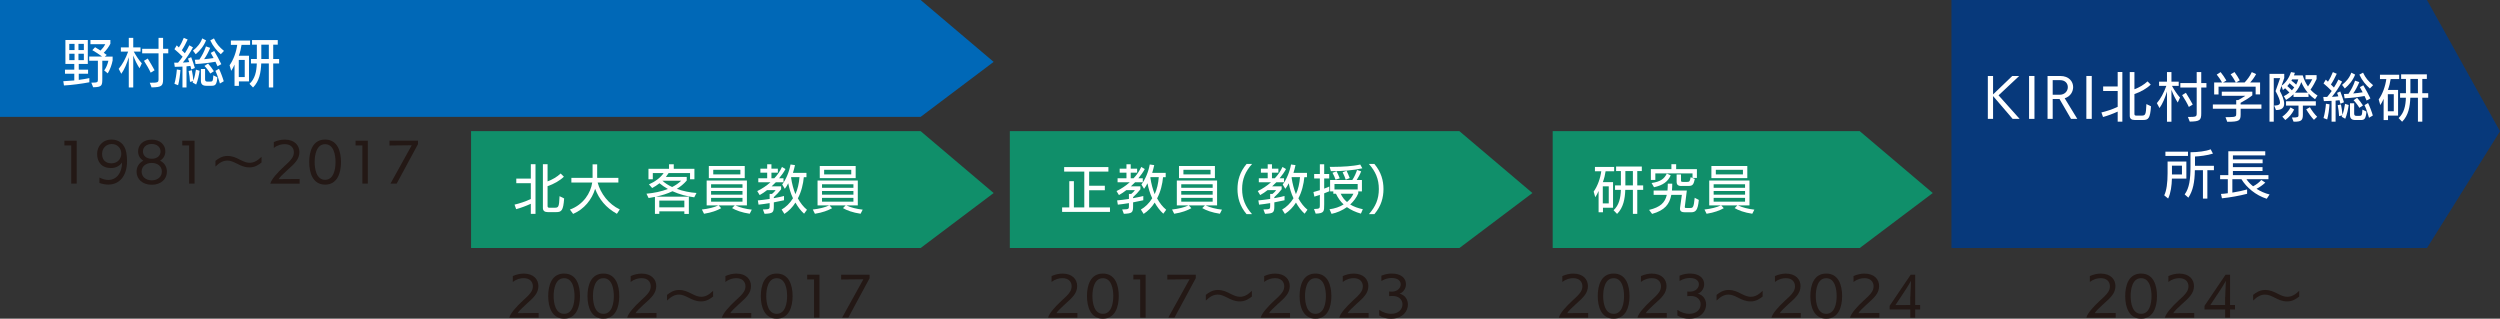 <svg width="910" height="116" viewBox="0 0 910 116" fill="none" xmlns="http://www.w3.org/2000/svg">
<rect x="0" y="0" width="910" height="116" fill="#333333" stroke="none"/>
<g clip-path="url(#clip0_50_139)">
<path d="M335.106 42.544H0V0H335.106L361.685 22.521L335.106 42.544Z" fill="#0068B7"/>
<path d="M883.421 90.284H710.329V0H883.421L910 47.787L883.421 90.284Z" fill="#07397B"/>
<path d="M335.106 90.284H171.467V47.74H335.106L361.686 70.261L335.106 90.284Z" fill="#108F6A"/>
<path d="M32.505 29.95C29.859 30.462 25.914 30.989 23.284 31.113L23.037 29.562C24.243 29.5 25.62 29.407 27.044 29.283V26.832H23.655V25.359H27.044V23.28H23.81V14.548H31.963V23.28H28.668V25.359H32.056V26.832H28.668V29.081C30.014 28.911 31.36 28.678 32.52 28.43V29.934L32.505 29.95ZM27.137 15.975H25.218V18.224H27.137V15.975ZM27.137 19.558H25.218V21.9H27.137V19.558ZM30.525 15.975H28.56V18.224H30.525V15.975ZM30.525 19.558H28.56V21.9H30.525V19.558ZM37.935 25.638C38.663 24.63 39.142 23.482 39.452 22.102H37.239V28.57C37.239 31.16 37.131 31.703 33.913 31.765L33.232 30.09C35.553 30.09 35.63 29.919 35.63 28.988V22.117H32.474V20.582H37.162C36.11 19.806 34.779 18.922 33.603 18.255L34.609 17.185C35.212 17.542 35.909 17.961 36.589 18.41C37.301 17.697 37.873 16.952 38.307 16.099H32.923V14.548H40.179V15.929C39.575 17.092 38.833 18.147 37.765 19.201C38.167 19.465 38.523 19.729 38.848 20.008L38.136 20.597H40.999V21.993C40.72 23.482 40.086 25.297 39.219 26.708L37.935 25.654V25.638Z" fill="white"/>
<path d="M46.878 31.827V20.814C46.228 23.017 45.3 25.281 44.155 26.863L43.196 25.064C44.511 23.56 45.748 21.295 46.646 18.783H44V17.247H46.878V13.773H48.502V17.247H51.148V18.783H48.688C49.508 20.256 50.56 21.9 51.627 23.048L50.792 24.847C49.91 23.498 49.136 21.931 48.502 20.21V31.842H46.878V31.827ZM54.505 30.121C57.568 30.121 57.708 30.012 57.708 28.74V19.419H51.751V17.775H57.708V13.789H59.363V17.775H61.25V19.419H59.363V28.849C59.363 31.33 58.791 31.749 55.17 31.811L54.505 30.105V30.121ZM54.845 26.445C54.288 25.204 53.128 23.219 52.401 22.133L53.778 21.311C54.459 22.412 55.65 24.397 56.269 25.576L54.845 26.46V26.445Z" fill="white"/>
<path d="M66.418 31.827V24.242C65.443 24.304 64.499 24.32 63.617 24.335L63.401 22.815H64.809C65.381 22.148 65.938 21.404 66.48 20.644C65.551 19.713 64.36 18.597 63.494 17.899L64.329 16.518L65.103 17.263C65.784 16.255 66.418 15.014 66.897 13.773L68.305 14.378C67.702 15.665 66.975 17.123 66.186 18.286C66.588 18.674 66.944 19.031 67.284 19.388C67.918 18.41 68.46 17.418 68.909 16.487L70.239 17.232C69.11 19.388 67.779 21.28 66.557 22.769C67.362 22.753 68.151 22.691 68.893 22.598C68.739 22.133 68.584 21.714 68.429 21.326L69.589 20.814C70.131 22.117 70.595 23.606 70.935 24.754L69.636 25.281C69.543 24.863 69.419 24.444 69.311 23.994C68.831 24.056 68.352 24.103 67.888 24.149V31.827H66.356H66.418ZM63.494 30.493C63.911 29.066 64.252 26.956 64.376 25.281L65.675 25.499C65.567 27.158 65.257 29.516 64.824 31.02L63.509 30.508L63.494 30.493ZM70.115 30.043L70.332 29.531L69.156 29.81C69.094 28.678 68.909 26.925 68.661 25.84L69.837 25.561C70.069 26.724 70.301 28.151 70.394 29.361C70.812 28.151 71.198 26.445 71.322 25.343L72.653 25.762C72.483 27.112 71.987 29.469 71.4 30.772L70.115 30.043ZM70.239 18.426C71.786 17.216 72.978 15.774 73.612 13.975L75.004 14.688C74.107 16.906 72.807 18.379 71.245 19.744L70.239 18.426ZM79.182 24.134C78.996 23.653 78.717 23.079 78.424 22.474C76.304 22.862 73.627 23.188 71.168 23.312L70.92 21.745C71.353 21.745 71.926 21.714 72.575 21.683C73.473 20.38 74.416 18.643 74.973 16.89L76.52 17.418C75.871 18.984 75.113 20.396 74.293 21.544C75.469 21.45 76.706 21.311 77.743 21.125C77.356 20.411 77 19.744 76.722 19.248L77.975 18.566C78.795 19.915 79.955 22.086 80.558 23.358L79.182 24.118V24.134ZM75.082 31.222C73.736 31.222 73.132 30.632 73.132 29.423V25.111H74.648V28.802C74.648 29.376 74.788 29.702 75.422 29.702H76.49C77.387 29.702 77.526 29.593 77.65 27.422L79.12 28.135C78.888 30.912 78.346 31.222 77 31.222H75.051H75.082ZM76.536 26.77C76.103 25.995 75.082 24.645 74.416 23.994L75.731 23.141C76.366 23.808 77.294 25.018 77.851 25.917L76.536 26.77ZM80.373 19.744C78.919 18.442 77.573 16.937 76.536 14.704L77.882 13.975C78.795 15.944 79.831 17.123 81.533 18.535L80.357 19.744H80.373ZM80.048 30.4C79.723 29.143 78.98 26.941 78.408 25.793L79.708 25.033C80.264 26.119 81.1 28.337 81.44 29.578L80.048 30.4Z" fill="white"/>
<path d="M86.964 29.624V31.253H85.37V23.513C85.014 24.335 84.612 25.142 84.163 25.793L83.575 23.746C85.03 21.699 86.02 18.845 86.345 16.332H84.04V14.75H91.032V16.332H87.923C87.753 17.557 87.428 18.907 86.933 20.287H90.63V29.624H86.979H86.964ZM89.083 21.823H86.917V28.042H89.083V21.823ZM97.855 31.827V23.095H95.086C94.978 26.259 94.405 29.593 92.1 31.842L90.816 30.508C92.843 28.663 93.384 25.995 93.477 23.095H91.357V21.466H93.492V16.255H91.744V14.595H101.104V16.255H99.449V21.466H101.599V23.095H99.449V31.827H97.855ZM97.855 16.27H95.117V21.482H97.855V16.27Z" fill="white"/>
<path d="M193.22 77.861V74.169C191.58 74.929 189.414 75.736 187.882 76.139L187.294 74.48C188.996 74.092 191.332 73.347 193.22 72.432V66.678H187.929V65.018H193.22V59.761H194.922V77.845H193.22V77.861ZM199.408 77.209C198.263 77.209 197.614 76.744 197.614 75.705V59.776H199.315V66.027C201.033 65.391 202.765 64.398 204.08 63.157L205.256 64.32C203.848 65.716 201.559 67.019 199.315 67.764V75.007C199.315 75.472 199.532 75.612 199.996 75.612H201.806C203.307 75.612 203.508 75.457 203.678 71.409L205.349 72.231C205.04 76.682 204.374 77.209 202.471 77.209H199.408Z" fill="white"/>
<path d="M224.533 77.814C220.526 75.596 218.082 72.541 216.628 68.725C215.467 72.634 212.621 76.17 208.614 77.861L207.453 76.279C212.373 74.495 215.003 70.261 215.576 66.43H207.979V64.755H215.699V59.807H217.37V64.755H225.09V66.43H217.54C218.608 70.478 221.563 74.34 225.601 76.232L224.549 77.83L224.533 77.814Z" fill="white"/>
<path d="M249.102 77.845V76.915H239.989V77.845H238.396V71.672C237.637 71.827 236.864 71.967 236.09 72.091L235.317 70.509C238.133 70.261 240.825 69.687 243.114 68.787C242.031 68.183 240.995 67.484 240.051 66.709C239.169 67.391 238.303 67.965 237.39 68.446L236.214 67.112C238.38 66.182 240.422 64.662 241.567 63.002H237.622V65.251H236.044V61.451H243.532V59.791H245.249V61.451H252.768V65.251H251.175V63.002H243.377C243.052 63.498 242.712 63.979 242.372 64.413H249.968V65.716C248.916 66.942 247.694 67.934 246.363 68.756C248.638 69.578 251.128 70.075 253.526 70.245L252.706 71.827C250.092 71.486 247.338 70.773 244.785 69.609C242.944 70.509 240.886 71.129 238.705 71.595H250.742V77.861H249.117L249.102 77.845ZM249.102 73.022H239.989V75.472H249.102V73.022ZM241.119 65.794C242.109 66.694 243.315 67.454 244.661 68.074C245.93 67.438 247.029 66.678 247.941 65.794H241.119Z" fill="white"/>
<path d="M272.881 77.799C270.019 77.38 267.837 76.558 266.476 75.751L267.45 74.774H261.587L262.515 75.782C261.03 76.605 259.081 77.365 256.265 77.814L255.491 76.263C257.858 76 260.04 75.457 261.448 74.774H257.224V65.716H271.875V74.774H267.729C269.214 75.519 271.488 76.077 273.654 76.31L272.896 77.799H272.881ZM258.013 64.832V60.428H271.086V64.832H258.013ZM270.266 67.081H258.833V68.369H270.266V67.081ZM270.266 69.532H258.833V70.85H270.266V69.532ZM270.266 72.013H258.833V73.409H270.266V72.013ZM269.493 61.808H259.622V63.483H269.493V61.808Z" fill="white"/>
<path d="M285.382 72.897C284.299 73.146 282.999 73.409 281.669 73.657V75.038C281.669 77.411 281.313 77.69 278.296 77.83L277.692 76.248C277.692 76.248 277.94 76.248 278.002 76.232C280.121 76.201 280.152 76.015 280.152 74.976V73.937C278.729 74.169 277.321 74.371 276.114 74.495L275.851 72.944C277.105 72.851 278.621 72.634 280.152 72.417V70.587H281.003C281.56 70.152 282.086 69.578 282.334 69.206H279.209C278.358 69.889 277.46 70.493 276.517 71.005L275.635 69.547C277.29 68.772 278.992 67.64 280.462 66.337H276.022V64.879H279.255V62.847H276.78V61.389H279.255V59.791H280.802V61.389H283.138V62.847H280.802V64.879H281.854C282.984 63.716 283.989 62.227 284.639 60.769L285.923 61.529C285.32 62.661 284.453 63.871 283.602 64.879H285.196V66.337H282.411C281.901 66.849 281.405 67.345 280.864 67.826H284.33V68.911C283.571 69.889 282.659 70.881 281.669 71.75V72.138C282.999 71.889 284.299 71.626 285.382 71.331V72.897ZM292.684 77.783C291.477 76.698 290.394 75.271 289.543 73.735C288.491 75.441 287.052 76.868 285.521 77.861L284.515 76.279C286.031 75.395 287.47 74.076 288.646 72.169C287.826 70.493 287.269 68.508 286.913 66.694C286.557 67.438 286.155 68.12 285.676 68.725L284.716 67.159C286.14 65.267 287.269 62.552 287.749 59.869L289.373 60.102C289.157 61.11 288.909 62.056 288.631 62.925H293.55V64.491H292.591C292.375 66.911 291.709 69.796 290.425 72.2C291.384 73.952 292.421 75.271 293.736 76.356L292.684 77.783ZM288.027 64.476L287.95 64.646C288.275 66.926 288.863 69.004 289.528 70.68C290.348 68.942 290.858 66.694 291.013 64.476H288.027Z" fill="white"/>
<path d="M313.245 77.799C310.383 77.38 308.202 76.558 306.84 75.751L307.815 74.774H301.951L302.88 75.782C301.394 76.605 299.445 77.365 296.629 77.814L295.856 76.263C298.223 76 300.404 75.457 301.812 74.774H297.588V65.716H312.24V74.774H308.093C309.579 75.519 311.853 76.077 314.019 76.31L313.261 77.799H313.245ZM298.393 64.832V60.428H311.466V64.832H298.393ZM310.646 67.081H299.213V68.369H310.646V67.081ZM310.646 69.532H299.213V70.85H310.646V69.532ZM310.646 72.013H299.213V73.409H310.646V72.013ZM309.857 61.808H299.986V63.483H309.857V61.808Z" fill="white"/>
<path d="M25.93 66.833V52.936H23.439V51.214H27.91V66.833H25.93Z" fill="#231815"/>
<path d="M44.449 59.078C43.644 60.381 42.113 61.172 40.426 61.172C36.992 61.172 35.352 58.969 35.352 55.992C35.352 53.277 37.332 50.796 40.612 50.796C43.319 50.796 45.408 52.393 45.996 55.588C46.166 56.643 46.243 57.651 46.243 58.582C46.243 64.46 43.18 67.19 39.405 67.19C38.415 67.19 37.347 67.004 36.203 66.6V64.615C37.363 65.22 38.477 65.499 39.436 65.499C42.468 65.499 44.433 62.847 44.433 59.109V59.078H44.449ZM37.162 56.038C37.162 58.427 38.678 59.45 40.535 59.45C43.149 59.45 44.155 57.419 44.155 55.961C44.155 53.913 42.7 52.424 40.705 52.424H40.674C38.585 52.424 37.162 54.053 37.162 55.976V56.038Z" fill="#231815"/>
<path d="M60.755 62.475C60.755 65.204 58.605 67.252 55.232 67.252C51.859 67.252 49.709 65.204 49.709 62.475C49.709 60.8 50.591 59.28 52.184 58.489C50.885 57.744 50.266 56.488 50.266 55.092C50.266 52.641 52.215 50.827 55.232 50.827C58.249 50.827 60.183 52.641 60.183 55.092C60.183 56.488 59.549 57.713 58.264 58.489C59.935 59.295 60.755 60.8 60.755 62.475ZM55.232 59.311C53.02 59.311 51.55 60.629 51.55 62.444C51.55 64.258 53.004 65.639 55.232 65.639C57.46 65.639 58.914 64.289 58.914 62.444C58.914 60.598 57.444 59.311 55.232 59.311ZM55.232 52.409C53.283 52.409 52.03 53.556 52.03 55.123C52.03 56.69 53.283 57.791 55.232 57.791C57.181 57.791 58.435 56.69 58.435 55.123C58.435 53.556 57.151 52.409 55.232 52.409Z" fill="#231815"/>
<path d="M68.831 66.833V52.936H66.341V51.214H70.812V66.833H68.831Z" fill="#231815"/>
<path d="M95.194 59.156C94.22 59.931 92.796 60.939 90.862 60.939C88.928 60.939 87.629 60.272 86.236 59.559C84.751 58.814 83.854 58.458 82.755 58.458C81.286 58.458 79.986 59.109 78.424 60.629V58.551C79.398 57.775 80.822 56.767 82.755 56.767C84.689 56.767 85.989 57.434 87.381 58.148C88.867 58.892 89.764 59.249 90.862 59.249C92.332 59.249 93.632 58.597 95.194 57.077V59.156Z" fill="#231815"/>
<path d="M98.397 66.833C98.799 65.236 100.98 62.847 103.239 60.738C104.291 59.745 105.715 58.582 106.442 57.341C106.798 56.736 106.968 56.054 106.968 55.418C106.968 53.867 105.931 52.471 103.641 52.471C102.481 52.471 101.027 52.781 99.665 53.867V51.711C100.996 51.106 102.326 50.811 103.641 50.811C107.277 50.811 108.979 52.952 108.979 55.325C108.979 57.946 107.339 59.481 104.508 61.994C103.348 63.033 101.677 64.631 101.445 65.205L109.072 65.143V66.849H98.428L98.397 66.833Z" fill="#231815"/>
<path d="M112.553 59.001C112.553 55.092 113.806 50.796 118.339 50.796C122.872 50.796 124.125 55.092 124.125 59.001C124.125 62.909 122.826 67.205 118.339 67.205C113.852 67.205 112.553 62.894 112.553 59.001ZM122.13 58.985C122.13 56.426 121.495 52.486 118.339 52.486C115.183 52.486 114.533 56.426 114.533 58.985C114.533 61.544 115.183 65.453 118.339 65.453C121.495 65.453 122.13 61.544 122.13 58.985Z" fill="#231815"/>
<path d="M131.907 66.833V52.936H129.417V51.214H133.888V66.833H131.907Z" fill="#231815"/>
<path d="M142.134 66.833L149.869 52.874L141.778 52.967V51.214H152.144V52.471L144.393 66.833H142.149H142.134Z" fill="#231815"/>
<path d="M185.391 115.612C185.794 114.015 187.975 111.626 190.234 109.517C191.286 108.524 192.709 107.361 193.436 106.12C193.792 105.515 193.962 104.833 193.962 104.197C193.962 102.646 192.926 101.25 190.636 101.25C189.476 101.25 188.021 101.56 186.66 102.646V100.49C187.99 99.885 189.321 99.59 190.636 99.59C194.272 99.59 195.974 101.731 195.974 104.104C195.974 106.725 194.334 108.26 191.502 110.773C190.342 111.812 188.671 113.41 188.439 113.984L196.066 113.922V115.628H185.422L185.391 115.612Z" fill="#231815"/>
<path d="M199.547 107.78C199.547 103.871 200.801 99.575 205.334 99.575C209.867 99.575 211.12 103.871 211.12 107.78C211.12 111.688 209.82 115.984 205.334 115.984C200.847 115.984 199.547 111.673 199.547 107.78ZM209.124 107.764C209.124 105.205 208.49 101.265 205.334 101.265C202.178 101.265 201.528 105.205 201.528 107.764C201.528 110.323 202.178 114.232 205.334 114.232C208.49 114.232 209.124 110.323 209.124 107.764Z" fill="#231815"/>
<path d="M213.843 107.78C213.843 103.871 215.096 99.575 219.629 99.575C224.162 99.575 225.415 103.871 225.415 107.78C225.415 111.688 224.116 115.984 219.629 115.984C215.142 115.984 213.843 111.673 213.843 107.78ZM223.435 107.764C223.435 105.205 222.801 101.265 219.645 101.265C216.488 101.265 215.839 105.205 215.839 107.764C215.839 110.323 216.488 114.232 219.645 114.232C222.801 114.232 223.435 110.323 223.435 107.764Z" fill="#231815"/>
<path d="M228.293 115.612C228.695 114.015 230.877 111.626 233.135 109.517C234.187 108.524 235.611 107.361 236.338 106.12C236.694 105.515 236.864 104.833 236.864 104.197C236.864 102.646 235.827 101.25 233.538 101.25C232.377 101.25 230.923 101.56 229.562 102.646V100.49C230.892 99.885 232.223 99.59 233.538 99.59C237.173 99.59 238.875 101.731 238.875 104.104C238.875 106.725 237.235 108.26 234.404 110.773C233.244 111.812 231.573 113.41 231.341 113.984L238.968 113.922V115.628H228.324L228.293 115.612Z" fill="#231815"/>
<path d="M259.576 107.935C258.601 108.71 257.178 109.718 255.244 109.718C253.31 109.718 252.01 109.051 250.618 108.338C249.133 107.593 248.235 107.237 247.137 107.237C245.667 107.237 244.367 107.888 242.805 109.408V107.33C243.78 106.554 245.203 105.546 247.137 105.546C249.071 105.546 250.37 106.213 251.763 106.927C253.248 107.671 254.145 108.028 255.244 108.028C256.713 108.028 258.013 107.376 259.576 105.856V107.935Z" fill="#231815"/>
<path d="M262.778 115.612C263.18 114.015 265.362 111.626 267.621 109.517C268.673 108.524 270.096 107.361 270.823 106.12C271.179 105.515 271.349 104.833 271.349 104.197C271.349 102.646 270.313 101.25 268.023 101.25C266.863 101.25 265.408 101.56 264.047 102.646V100.49C265.377 99.885 266.708 99.59 268.023 99.59C271.659 99.59 273.36 101.731 273.36 104.104C273.36 106.725 271.721 108.26 268.889 110.773C267.729 111.812 266.058 113.41 265.826 113.984L273.453 113.922V115.628H262.809L262.778 115.612Z" fill="#231815"/>
<path d="M276.934 107.78C276.934 103.871 278.188 99.575 282.721 99.575C287.254 99.575 288.507 103.871 288.507 107.78C288.507 111.688 287.207 115.984 282.721 115.984C278.234 115.984 276.934 111.673 276.934 107.78ZM286.511 107.764C286.511 105.205 285.877 101.265 282.721 101.265C279.564 101.265 278.915 105.205 278.915 107.764C278.915 110.323 279.564 114.232 282.721 114.232C285.877 114.232 286.511 110.323 286.511 107.764Z" fill="#231815"/>
<path d="M296.304 115.612V101.715H293.813V99.993H298.285V115.612H296.304Z" fill="#231815"/>
<path d="M306.531 115.612L314.266 101.653L306.175 101.746V99.993H316.541V101.25L308.79 115.612H306.546H306.531Z" fill="#231815"/>
<path d="M531.219 90.284H367.58V47.74H531.219L557.798 70.261L531.219 90.284Z" fill="#108F6A"/>
<path d="M386.61 77.132V75.503H389.224V65.949H390.895V75.503H394.686V62.459H387.352V60.815H403.458V62.459H396.449V67.609H402.158V69.253H396.449V75.503H404.03V77.132H386.625H386.61Z" fill="white"/>
<path d="M416.16 72.897C415.077 73.146 413.777 73.409 412.446 73.657V75.038C412.446 77.411 412.091 77.69 409.074 77.83L408.47 76.248C408.47 76.248 408.718 76.248 408.78 76.232C410.899 76.201 410.93 76.015 410.93 74.976V73.937C409.507 74.169 408.099 74.371 406.892 74.495L406.629 72.944C407.882 72.851 409.399 72.634 410.93 72.417V70.587H411.781C412.338 70.152 412.864 69.578 413.112 69.206H409.987C409.136 69.889 408.238 70.493 407.295 71.005L406.413 69.547C408.068 68.772 409.77 67.64 411.24 66.337H406.799V64.879H410.033V62.847H407.558V61.389H410.033V59.791H411.58V61.389H413.916V62.847H411.58V64.879H412.632C413.762 63.716 414.767 62.227 415.417 60.769L416.701 61.529C416.098 62.661 415.231 63.871 414.38 64.879H415.974V66.337H413.189C412.679 66.849 412.183 67.345 411.642 67.826H415.108V68.911C414.349 69.889 413.437 70.881 412.446 71.75V72.138C413.777 71.889 415.077 71.626 416.16 71.331V72.897ZM423.447 77.783C422.24 76.698 421.157 75.271 420.306 73.735C419.254 75.441 417.815 76.868 416.283 77.861L415.278 76.279C416.794 75.395 418.233 74.076 419.409 72.169C418.589 70.493 418.032 68.508 417.676 66.694C417.32 67.438 416.918 68.12 416.438 68.725L415.479 67.159C416.902 65.267 418.032 62.552 418.511 59.869L420.136 60.102C419.919 61.11 419.672 62.056 419.393 62.925H424.313V64.491H423.354C423.137 66.911 422.472 69.796 421.188 72.2C422.147 73.952 423.183 75.271 424.499 76.356L423.447 77.783ZM418.805 64.476L418.728 64.646C419.053 66.926 419.641 69.004 420.306 70.68C421.126 68.942 421.636 66.694 421.791 64.476H418.805Z" fill="white"/>
<path d="M444.023 77.799C441.161 77.38 438.98 76.558 437.618 75.751L438.593 74.774H432.729L433.657 75.782C432.172 76.604 430.223 77.364 427.407 77.814L426.634 76.263C429.001 75.999 431.182 75.457 432.59 74.774H428.366V65.716H443.018V74.774H438.871C440.357 75.519 442.631 76.077 444.797 76.31L444.039 77.799H444.023ZM429.155 64.832V60.427H442.229V64.832H429.155ZM441.409 67.081H429.975V68.368H441.409V67.081ZM441.409 69.532H429.975V70.85H441.409V69.532ZM441.409 72.013H429.975V73.409H441.409V72.013ZM440.635 61.808H430.764V63.483H440.635V61.808Z" fill="white"/>
<path d="M453.755 77.954C451.264 75.007 450.444 71.92 450.444 68.818C450.444 65.716 451.264 62.63 453.755 59.683H455.75C453.306 62.413 452.13 65.204 452.13 68.818C452.13 72.432 453.306 75.193 455.75 77.954H453.755Z" fill="white"/>
<path d="M467.57 72.897C466.487 73.146 465.188 73.409 463.857 73.657V75.038C463.857 77.411 463.501 77.69 460.485 77.83L459.881 76.248C459.881 76.248 460.129 76.248 460.191 76.232C462.31 76.201 462.341 76.015 462.341 74.976V73.937C460.918 74.169 459.51 74.371 458.303 74.495L458.04 72.944C459.293 72.851 460.809 72.634 462.341 72.417V70.587H463.192C463.749 70.152 464.275 69.578 464.523 69.206H461.397C460.546 69.889 459.649 70.493 458.705 71.005L457.824 69.547C459.479 68.772 461.181 67.64 462.651 66.337H458.21V64.879H461.444V62.847H458.968V61.389H461.444V59.791H462.991V61.389H465.327V62.847H462.991V64.879H464.043C465.172 63.716 466.178 62.227 466.828 60.769L468.112 61.529C467.508 62.661 466.642 63.871 465.791 64.879H467.385V66.337H464.6C464.089 66.849 463.594 67.345 463.053 67.826H466.518V68.911C465.76 69.889 464.847 70.881 463.857 71.75V72.138C465.188 71.889 466.487 71.626 467.57 71.331V72.897ZM474.873 77.783C473.666 76.698 472.583 75.271 471.732 73.735C470.68 75.441 469.241 76.868 467.71 77.861L466.704 76.279C468.22 75.395 469.659 74.076 470.835 72.169C470.015 70.493 469.458 68.508 469.102 66.694C468.746 67.438 468.344 68.12 467.864 68.725L466.905 67.159C468.328 65.267 469.458 62.552 469.937 59.869L471.562 60.102C471.345 61.11 471.098 62.056 470.819 62.925H475.739V64.491H474.78C474.563 66.911 473.898 69.796 472.614 72.2C473.573 73.952 474.61 75.271 475.925 76.356L474.873 77.783ZM470.216 64.476L470.139 64.646C470.463 66.926 471.051 69.004 471.717 70.68C472.537 68.942 473.047 66.694 473.202 64.476H470.216Z" fill="white"/>
<path d="M478.307 76.077C480.38 76.015 480.427 75.86 480.427 74.65V70.928C479.7 71.176 479.019 71.409 478.431 71.579L478.091 69.904C478.741 69.749 479.576 69.501 480.427 69.222V64.956H478.354V63.328H480.427V59.791H482.005V63.328H483.831V64.956H482.005V68.663C482.686 68.4 483.335 68.136 483.877 67.903V69.625C483.366 69.858 482.717 70.106 482.005 70.369V74.464C482.005 76.961 482.005 77.659 478.911 77.768L478.307 76.108V76.077ZM495.388 77.768C493.345 77.194 491.674 76.387 490.282 75.395C488.565 76.62 486.584 77.457 484.681 77.845L483.939 76.17C485.842 75.922 487.621 75.333 489.075 74.418C487.915 73.332 487.002 72.029 486.29 70.525H485.331V69.671H484.155V65.53H492.231C492.959 64.476 493.624 62.956 493.964 61.87L495.465 62.366C495.063 63.436 494.397 64.708 493.825 65.53H495.743V69.671H494.413V70.385C493.748 71.951 492.711 73.301 491.473 74.433C492.773 75.24 494.336 75.782 496.068 76.155L495.357 77.799L495.388 77.768ZM495.914 61.265C492.525 62.009 488.766 62.304 484.821 62.304H484.434L484.016 60.738H485.269C488.611 60.722 492.448 60.52 495.125 59.885L495.898 61.281L495.914 61.265ZM486.151 65.422C485.935 64.755 485.471 63.669 485.022 62.894L486.507 62.335C486.847 62.987 487.435 64.243 487.667 64.91L486.136 65.406L486.151 65.422ZM494.196 66.973H485.749V68.958H494.196V66.973ZM488.008 70.509C488.565 71.719 489.338 72.727 490.313 73.534C491.319 72.711 492.123 71.688 492.649 70.509H488.008ZM489.849 65.422C489.617 64.693 489.184 63.576 488.719 62.707L490.143 62.149C490.499 62.878 491.04 64.072 491.303 64.817L489.833 65.406L489.849 65.422Z" fill="white"/>
<path d="M498.281 77.954C500.725 75.209 501.901 72.432 501.901 68.818C501.901 65.204 500.725 62.428 498.281 59.683H500.276C502.767 62.63 503.587 65.732 503.587 68.818C503.587 71.905 502.767 75.007 500.276 77.954H498.281Z" fill="white"/>
<path d="M381.504 115.612C381.906 114.015 384.088 111.626 386.347 109.517C387.399 108.524 388.822 107.361 389.549 106.12C389.905 105.515 390.075 104.833 390.075 104.197C390.075 102.646 389.039 101.25 386.749 101.25C385.588 101.25 384.134 101.56 382.773 102.646V100.49C384.103 99.885 385.434 99.59 386.749 99.59C390.385 99.59 392.086 101.731 392.086 104.104C392.086 106.725 390.446 108.26 387.615 110.773C386.455 111.812 384.784 113.41 384.552 113.984L392.179 113.922V115.628H381.535L381.504 115.612Z" fill="#231815"/>
<path d="M395.66 107.78C395.66 103.871 396.913 99.575 401.446 99.575C405.98 99.575 407.233 103.871 407.233 107.78C407.233 111.688 405.933 115.984 401.446 115.984C396.96 115.984 395.66 111.673 395.66 107.78ZM405.237 107.764C405.237 105.205 404.603 101.265 401.446 101.265C398.29 101.265 397.641 105.205 397.641 107.764C397.641 110.323 398.29 114.232 401.446 114.232C404.603 114.232 405.237 110.323 405.237 107.764Z" fill="#231815"/>
<path d="M415.03 115.612V101.715H412.539V99.993H417.011V115.612H415.03Z" fill="#231815"/>
<path d="M425.257 115.612L432.992 101.653L424.901 101.746V99.993H435.266V101.25L427.515 115.612H425.272H425.257Z" fill="#231815"/>
<path d="M455.688 107.935C454.714 108.71 453.29 109.718 451.357 109.718C449.423 109.718 448.123 109.051 446.731 108.338C445.245 107.593 444.348 107.237 443.25 107.237C441.78 107.237 440.48 107.888 438.918 109.408V107.33C439.892 106.554 441.316 105.546 443.25 105.546C445.184 105.546 446.483 106.213 447.876 106.927C449.361 107.671 450.258 108.028 451.357 108.028C452.826 108.028 454.126 107.376 455.688 105.856V107.935Z" fill="#231815"/>
<path d="M458.891 115.612C459.293 114.015 461.475 111.626 463.733 109.517C464.786 108.524 466.209 107.361 466.936 106.12C467.292 105.515 467.462 104.833 467.462 104.197C467.462 102.646 466.425 101.25 464.136 101.25C462.975 101.25 461.521 101.56 460.16 102.646V100.49C461.49 99.885 462.821 99.59 464.136 99.59C467.771 99.59 469.473 101.731 469.473 104.104C469.473 106.725 467.833 108.26 465.002 110.773C463.842 111.812 462.171 113.41 461.939 113.984L469.566 113.922V115.628H458.922L458.891 115.612Z" fill="#231815"/>
<path d="M473.047 107.78C473.047 103.871 474.3 99.575 478.833 99.575C483.366 99.575 484.62 103.871 484.62 107.78C484.62 111.688 483.32 115.984 478.833 115.984C474.347 115.984 473.047 111.673 473.047 107.78ZM482.624 107.764C482.624 105.205 481.99 101.265 478.833 101.265C475.677 101.265 475.027 105.205 475.027 107.764C475.027 110.323 475.677 114.232 478.833 114.232C481.99 114.232 482.624 110.323 482.624 107.764Z" fill="#231815"/>
<path d="M487.497 115.612C487.9 114.015 490.081 111.626 492.34 109.517C493.392 108.524 494.815 107.361 495.542 106.12C495.898 105.515 496.068 104.833 496.068 104.197C496.068 102.646 495.032 101.25 492.742 101.25C491.582 101.25 490.127 101.56 488.766 102.646V100.49C490.096 99.885 491.427 99.59 492.742 99.59C496.378 99.59 498.08 101.731 498.08 104.104C498.08 106.725 496.44 108.26 493.608 110.773C492.448 111.812 490.777 113.41 490.545 113.984L498.172 113.922V115.628H487.528L487.497 115.612Z" fill="#231815"/>
<path d="M502.04 112.805C503.51 113.813 505.057 114.232 506.357 114.232C508.847 114.232 510.503 112.774 510.503 110.757C510.503 109.206 509.358 107.733 506.883 107.733H506.774C506.604 107.733 506.001 107.749 505.645 107.795V106.12C506.078 106.151 506.558 106.151 506.728 106.151C508.724 106.12 509.869 104.771 509.869 103.499C509.869 102.367 508.971 101.188 506.558 101.188C505.475 101.188 504.191 101.467 502.829 102.273V100.35C504.129 99.776 505.475 99.575 506.635 99.575C510.039 99.575 511.772 101.296 511.772 103.437C511.772 104.91 510.921 106.353 509.466 106.895C511.447 107.392 512.483 109.067 512.483 110.851C512.483 113.255 510.611 116 506.279 116C504.809 116 503.293 115.643 502.025 114.852V112.805H502.04Z" fill="#231815"/>
<path d="M676.942 90.284H565.178V47.74H676.942L703.522 70.261L676.942 90.284Z" fill="#108F6A"/>
<path d="M583.481 75.627V77.256H581.887V69.516C581.531 70.338 581.129 71.145 580.68 71.796L580.092 69.749C581.547 67.702 582.537 64.848 582.862 62.335H580.556V60.753H587.549V62.335H584.44C584.27 63.56 583.945 64.91 583.45 66.29H587.147V75.627H583.496H583.481ZM585.585 67.826H583.419V74.045H585.585V67.826ZM594.372 77.845V69.113H591.603C591.495 72.277 590.922 75.612 588.617 77.861L587.333 76.527C589.36 74.681 589.901 72.013 589.994 69.113H587.874V67.484H590.009V62.273H588.261V60.614H597.621V62.273H595.966V67.484H598.116V69.113H595.966V77.845H594.372ZM594.372 62.273H591.634V67.484H594.372V62.273Z" fill="white"/>
<path d="M613.309 77.271C612.226 77.271 611.514 76.977 611.514 75.968C611.514 75.86 611.53 75.72 611.545 75.581L612.195 70.928H608.358C607.708 74.324 605.991 76.558 601.365 77.861L600.267 76.403C604.382 75.41 606.053 73.781 606.718 70.928H601.922V69.346H606.966C607.043 68.586 607.074 67.639 607.074 66.849H608.699C608.699 67.593 608.668 68.586 608.59 69.346H614.005L613.278 75.177C613.278 75.177 613.263 75.317 613.263 75.364C613.263 75.689 613.433 75.705 613.897 75.705H615.212C616.218 75.705 616.527 75.565 616.867 71.982L618.368 72.789C618.012 76.573 617.239 77.271 615.506 77.271H613.293H613.309ZM616.078 64.77V63.111H602.541V65.499H600.917V61.559H608.389V59.776H610.122V61.559H617.672V64.77H616.094H616.078ZM601.18 66.616C604.552 66.104 605.805 65.049 606.718 63.173L608.142 63.824C607.105 66.135 605.279 67.453 602.061 68.151L601.164 66.6L601.18 66.616ZM612.025 67.701C610.787 67.701 610.292 67.205 610.292 66.15V63.514H611.886V65.608C611.886 66.135 611.978 66.213 612.659 66.213H614.16C615.042 66.213 615.15 65.887 615.398 64.507L616.914 65.142C616.481 67.128 616.171 67.686 614.609 67.686H611.994L612.025 67.701Z" fill="white"/>
<path d="M637.815 77.799C634.953 77.38 632.772 76.558 631.41 75.751L632.385 74.774H626.521L627.45 75.782C625.964 76.604 624.015 77.364 621.199 77.814L620.426 76.263C622.793 75.999 624.974 75.457 626.382 74.774H622.159V65.716H636.81V74.774H632.663C634.149 75.519 636.423 76.077 638.589 76.31L637.831 77.799H637.815ZM622.948 64.832V60.427H636.021V64.832H622.948ZM635.201 67.081H623.768V68.368H635.201V67.081ZM635.201 69.532H623.768V70.85H635.201V69.532ZM635.201 72.013H623.768V73.409H635.201V72.013ZM634.427 61.808H624.557V63.483H634.427V61.808Z" fill="white"/>
<path d="M732.607 43.273L725.475 34.96V43.273H723.572V27.654H725.475V34.37L732.468 27.654H734.99L727.471 34.696L735.145 43.273H732.607Z" fill="white"/>
<path d="M738.579 43.273V27.654H740.544V43.273H738.579Z" fill="white"/>
<path d="M753.849 43.273L749.657 36.03H747.181V43.273H745.309V27.654H749.92C753.122 27.654 754.623 29.686 754.623 31.703C754.623 33.269 753.71 35.115 751.544 35.766L756.139 43.273H753.849ZM749.734 34.495C751.482 34.495 752.689 33.238 752.689 31.718C752.689 30.4 751.776 29.174 749.889 29.174H747.181V34.479H749.734V34.495Z" fill="white"/>
<path d="M759.434 43.273V27.654H761.399V43.273H759.434Z" fill="white"/>
<path d="M770.837 44.312V40.621C769.197 41.381 767.031 42.188 765.499 42.591L764.911 40.931C766.613 40.544 768.949 39.799 770.837 38.884V33.13H765.546V31.47H770.837V26.212H772.538V44.297H770.837V44.312ZM777.025 43.676C775.88 43.676 775.23 43.211 775.23 42.172V26.243H776.932V32.494C778.65 31.858 780.382 30.865 781.697 29.624L782.873 30.788C781.465 32.184 779.176 33.486 776.932 34.231V41.474C776.932 41.939 777.149 42.079 777.613 42.079H779.423C780.924 42.079 781.125 41.924 781.295 37.876L782.966 38.698C782.657 43.149 781.991 43.676 780.088 43.676H777.025Z" fill="white"/>
<path d="M788.783 44.297V33.285C788.133 35.487 787.205 37.752 786.06 39.334L785.101 37.535C786.416 36.03 787.654 33.766 788.551 31.253H785.906V29.717H788.783V26.243H790.408V29.717H793.053V31.253H790.593C791.413 32.726 792.465 34.37 793.533 35.518L792.697 37.317C791.816 35.968 791.042 34.401 790.408 32.68V44.312H788.783V44.297ZM796.395 42.575C799.458 42.575 799.598 42.467 799.598 41.195V31.873H793.641V30.229H799.598V26.243H801.253V30.229H803.14V31.873H801.253V41.303C801.253 43.785 800.681 44.204 797.06 44.266L796.395 42.56V42.575ZM796.735 38.915C796.178 37.674 795.018 35.689 794.291 34.603L795.668 33.781C796.349 34.882 797.54 36.868 798.159 38.046L796.735 38.93V38.915Z" fill="white"/>
<path d="M815.595 39.566V41.598C815.595 43.909 815.131 44.328 810.721 44.328L810.072 42.653C810.257 42.653 811.247 42.638 811.418 42.638C813.939 42.606 813.986 42.327 813.986 41.412V39.582H805.477V38.031H813.986V36.433H814.697C815.595 35.953 816.616 35.332 817.281 34.882H808.726V33.378H819.849V34.696C818.534 35.751 816.972 36.697 815.579 37.426V38.031H823.16V39.582H815.579L815.595 39.566ZM821.056 34.371V31.548H807.55V34.386H805.956V30.028H808.834C808.37 29.175 807.581 27.965 806.884 27.143L808.308 26.243C809.02 27.096 809.963 28.539 810.396 29.299L809.159 30.028H813.846C813.46 29.283 812.686 27.965 811.944 27.05L813.367 26.228C814.125 27.22 814.883 28.523 815.27 29.252L813.893 30.028H817.034C818.039 28.942 819.014 27.686 819.648 26.243L821.226 26.972C820.638 28.105 819.818 29.206 819.06 30.028H822.665V34.355H821.041L821.056 34.371Z" fill="white"/>
<path d="M842.669 36.139C841.787 35.503 841.014 34.82 840.302 34.045V35.286H834.841V34.324C834.083 35.068 833.185 35.751 832.133 36.387L831.314 35.006C832.041 34.665 832.721 34.2 833.356 33.688C832.861 33.161 832.211 32.525 831.778 32.121C831.515 32.354 831.267 32.587 830.973 32.773L830.478 31.253L829.844 33.068C830.757 34.727 831.437 36.449 831.437 37.767C831.437 39.179 830.602 40.063 828.451 40.063L827.786 38.403H828.25C829.426 38.341 829.921 38.015 829.921 37.271C829.921 36.464 829.364 35.13 828.297 33.161L829.968 28.446H827.647V44.281H826.1V26.879H831.468V28.399L830.478 31.222C832.118 30.09 833.371 28.027 833.928 26.243L835.351 26.507C835.243 26.817 835.119 27.143 834.996 27.437H838.198C838.631 28.926 839.281 30.26 840.101 31.455C840.658 30.71 841.246 29.702 841.664 28.864H839.204V27.36H843.242V28.771C842.778 29.764 841.834 31.517 841.029 32.633C841.772 33.455 842.607 34.169 843.582 34.758L842.654 36.154L842.669 36.139ZM830.741 42.482C831.917 41.66 833.124 40.388 833.758 39.101L835.073 39.877C834.253 41.505 833.17 42.746 831.855 43.692L830.756 42.467L830.741 42.482ZM838.245 38.434V41.815C838.245 43.894 837.517 44.297 835.135 44.297H834.856L834.253 42.777C836.388 42.777 836.651 42.668 836.651 41.877V38.434H832.118V36.868H842.963V38.434H838.26H838.245ZM835.119 31.827C834.578 31.331 833.866 30.679 833.402 30.307C833.139 30.663 832.876 31.02 832.582 31.315C833.062 31.734 833.742 32.37 834.253 32.866C834.562 32.525 834.841 32.199 835.104 31.827H835.119ZM834.315 28.911L834.067 29.345C834.547 29.686 835.274 30.307 835.816 30.803C836.156 30.167 836.419 29.531 836.574 28.911H834.299H834.315ZM840.039 33.734C839.049 32.571 838.26 31.268 837.672 29.888C837.239 31.175 836.496 32.509 835.382 33.734H840.024H840.039ZM842.267 43.614C841.432 42.777 840.24 41.148 839.467 39.799L840.797 39.023C841.354 40.047 842.53 41.645 843.443 42.498L842.267 43.63V43.614Z" fill="white"/>
<path d="M848.688 44.297V36.712C847.713 36.775 846.769 36.79 845.887 36.806L845.671 35.286H847.079C847.651 34.619 848.208 33.874 848.75 33.114C847.821 32.184 846.63 31.067 845.764 30.369L846.599 28.988L847.373 29.733C848.053 28.725 848.688 27.484 849.167 26.243L850.575 26.848C849.972 28.135 849.245 29.593 848.456 30.757C848.858 31.144 849.214 31.501 849.554 31.858C850.188 30.881 850.73 29.888 851.179 28.957L852.509 29.702C851.38 31.858 850.049 33.75 848.827 35.239C849.631 35.224 850.42 35.161 851.163 35.068C851.008 34.603 850.854 34.184 850.699 33.797L851.859 33.285C852.401 34.588 852.865 36.077 853.205 37.224L851.906 37.752C851.813 37.333 851.689 36.914 851.581 36.464C851.101 36.526 850.622 36.573 850.157 36.619V44.297H848.626H848.688ZM845.764 42.963C846.181 41.536 846.522 39.427 846.645 37.752L847.945 37.969C847.837 39.628 847.527 41.986 847.094 43.49L845.779 42.979L845.764 42.963ZM852.385 42.498L852.602 41.986L851.426 42.265C851.364 41.133 851.179 39.38 850.931 38.294L852.107 38.015C852.339 39.179 852.571 40.605 852.664 41.815C853.082 40.605 853.468 38.899 853.592 37.798L854.923 38.217C854.752 39.566 854.257 41.924 853.669 43.227L852.385 42.498ZM852.509 30.896C854.056 29.686 855.247 28.244 855.882 26.445L857.274 27.158C856.377 29.376 855.077 30.85 853.515 32.215L852.509 30.896ZM861.451 36.604C861.266 36.123 860.987 35.549 860.693 34.944C858.574 35.332 855.897 35.658 853.437 35.782L853.19 34.215C853.623 34.215 854.195 34.184 854.845 34.153C855.743 32.85 856.686 31.113 857.243 29.361L858.79 29.888C858.141 31.455 857.383 32.866 856.563 34.014C857.738 33.921 858.976 33.781 860.013 33.595C859.626 32.882 859.27 32.215 858.991 31.718L860.245 31.036C861.065 32.385 862.225 34.557 862.828 35.828L861.451 36.588V36.604ZM857.352 43.692C856.006 43.692 855.402 43.103 855.402 41.893V37.581H856.918V41.272C856.918 41.846 857.058 42.172 857.692 42.172H858.759C859.657 42.172 859.796 42.063 859.92 39.892L861.39 40.605C861.157 43.382 860.616 43.692 859.27 43.692H857.321H857.352ZM858.806 39.241C858.373 38.465 857.352 37.116 856.686 36.464L858.001 35.611C858.636 36.278 859.564 37.488 860.121 38.388L858.806 39.241ZM862.643 32.215C861.188 30.912 859.842 29.407 858.806 27.174L860.152 26.445C861.065 28.415 862.101 29.593 863.803 31.005L862.627 32.215H862.643ZM862.318 42.87C861.993 41.614 861.25 39.411 860.678 38.264L861.977 37.504C862.534 38.589 863.37 40.807 863.71 42.048L862.318 42.87Z" fill="white"/>
<path d="M869.233 42.079V43.708H867.64V35.968C867.284 36.79 866.882 37.596 866.433 38.248L865.845 36.201C867.3 34.153 868.29 31.299 868.615 28.787H866.309V27.205H873.302V28.787H870.193C870.022 30.012 869.698 31.361 869.202 32.742H872.9V42.079H869.249H869.233ZM871.337 34.293H869.171V40.512H871.337V34.293ZM880.125 44.297V35.565H877.356C877.247 38.729 876.675 42.063 874.37 44.312L873.086 42.978C875.112 41.133 875.654 38.465 875.747 35.565H873.627V33.936H875.762V28.725H874.014V27.065H883.374V28.725H881.719V33.936H883.869V35.565H881.719V44.297H880.125ZM880.125 28.74H877.387V33.952H880.125V28.74Z" fill="white"/>
<path d="M787.778 71.098C788.629 69.423 789 66.461 789 63.08V58.799H795.838V65.018H790.578C790.501 67.578 790.191 70.168 789.201 72.277L787.778 71.098ZM788.211 56.767V55.2H796.426V56.767H788.211ZM794.229 60.303H790.593V63.498H794.229V60.303ZM801.872 72.293V61.947H798.932C798.855 66.306 798.267 69.392 796.565 71.951L795.219 70.773C796.921 68.446 797.339 65.251 797.339 60.474V55.418C799.953 55.402 802.939 55.061 804.688 54.347L805.508 55.914C803.388 56.581 800.51 56.907 798.979 56.969V60.35H805.863V61.947H803.481V72.293H801.887H801.872Z" fill="white"/>
<path d="M825.11 72.355C821.103 71.099 817.73 68.26 815.889 65.236H812.578V70.106C814.574 69.78 816.6 69.361 817.946 68.958V70.54C815.239 71.254 811.619 71.889 808.788 72.184L808.432 70.587C809.159 70.556 810.01 70.478 810.923 70.338V65.236H808.122V63.747H811.108V55.061H824.553V56.566H812.779V58.023H823.593V59.419H812.779V60.846H823.562V62.242H812.779V63.747H825.713V65.236H817.714C818.302 66.135 819.138 67.019 820.128 67.81C821.304 67.205 822.34 66.399 823.114 65.499L824.568 66.477C823.531 67.438 822.495 68.136 821.381 68.725C822.789 69.641 824.429 70.37 826.131 70.788L825.094 72.355H825.11Z" fill="white"/>
<path d="M567.421 115.612C567.824 114.015 570.005 111.626 572.264 109.517C573.316 108.524 574.739 107.361 575.466 106.12C575.822 105.515 575.992 104.833 575.992 104.197C575.992 102.646 574.956 101.25 572.666 101.25C571.506 101.25 570.051 101.56 568.69 102.646V100.49C570.021 99.885 571.351 99.59 572.666 99.59C576.302 99.59 578.004 101.731 578.004 104.104C578.004 106.725 576.364 108.26 573.533 110.773C572.372 111.812 570.701 113.41 570.469 113.984L578.097 113.922V115.628H567.452L567.421 115.612Z" fill="#231815"/>
<path d="M581.578 107.78C581.578 103.871 582.831 99.575 587.364 99.575C591.897 99.575 593.15 103.871 593.15 107.78C593.15 111.688 591.85 115.984 587.364 115.984C582.877 115.984 581.578 111.673 581.578 107.78ZM591.154 107.764C591.154 105.205 590.52 101.265 587.364 101.265C584.208 101.265 583.558 105.205 583.558 107.764C583.558 110.323 584.208 114.232 587.364 114.232C590.52 114.232 591.154 110.323 591.154 107.764Z" fill="#231815"/>
<path d="M596.028 115.612C596.43 114.015 598.611 111.626 600.87 109.517C601.922 108.524 603.346 107.361 604.073 106.12C604.429 105.515 604.599 104.833 604.599 104.197C604.599 102.646 603.562 101.25 601.272 101.25C600.112 101.25 598.658 101.56 597.296 102.646V100.49C598.627 99.885 599.957 99.59 601.272 99.59C604.908 99.59 606.61 101.731 606.61 104.104C606.61 106.725 604.97 108.26 602.139 110.773C600.978 111.812 599.308 113.41 599.075 113.984L606.703 113.922V115.628H596.059L596.028 115.612Z" fill="#231815"/>
<path d="M610.571 112.805C612.04 113.813 613.587 114.232 614.887 114.232C617.378 114.232 619.033 112.774 619.033 110.757C619.033 109.206 617.888 107.733 615.413 107.733H615.305C615.135 107.733 614.531 107.749 614.175 107.795V106.12C614.609 106.151 615.088 106.151 615.258 106.151C617.254 106.12 618.399 104.771 618.399 103.499C618.399 102.367 617.502 101.188 615.088 101.188C614.005 101.188 612.721 101.467 611.36 102.273V100.35C612.659 99.776 614.005 99.575 615.166 99.575C618.569 99.575 620.317 101.296 620.317 103.437C620.317 104.91 619.466 106.353 618.012 106.895C619.993 107.392 621.029 109.067 621.029 110.851C621.029 113.255 619.157 116 614.825 116C613.355 116 611.839 115.643 610.571 114.852V112.805Z" fill="#231815"/>
<path d="M641.606 107.935C640.631 108.71 639.208 109.718 637.274 109.718C635.34 109.718 634.04 109.051 632.648 108.338C631.163 107.593 630.265 107.237 629.167 107.237C627.697 107.237 626.398 107.888 624.835 109.408V107.33C625.81 106.554 627.233 105.546 629.167 105.546C631.101 105.546 632.4 106.213 633.793 106.927C635.278 107.671 636.175 108.028 637.274 108.028C638.744 108.028 640.043 107.376 641.606 105.856V107.935Z" fill="#231815"/>
<path d="M644.808 115.612C645.211 114.015 647.392 111.626 649.651 109.517C650.703 108.524 652.126 107.361 652.853 106.12C653.209 105.515 653.379 104.833 653.379 104.197C653.379 102.646 652.343 101.25 650.053 101.25C648.893 101.25 647.438 101.56 646.077 102.646V100.49C647.407 99.885 648.738 99.59 650.053 99.59C653.689 99.59 655.391 101.731 655.391 104.104C655.391 106.725 653.751 108.26 650.919 110.773C649.759 111.812 648.088 113.41 647.856 113.984L655.483 113.922V115.628H644.839L644.808 115.612Z" fill="#231815"/>
<path d="M658.964 107.78C658.964 103.871 660.218 99.575 664.751 99.575C669.284 99.575 670.537 103.871 670.537 107.78C670.537 111.688 669.237 115.984 664.751 115.984C660.264 115.984 658.964 111.673 658.964 107.78ZM668.541 107.764C668.541 105.205 667.907 101.265 664.751 101.265C661.595 101.265 660.945 105.205 660.945 107.764C660.945 110.323 661.595 114.232 664.751 114.232C667.907 114.232 668.541 110.323 668.541 107.764Z" fill="#231815"/>
<path d="M673.414 115.612C673.817 114.015 675.998 111.626 678.257 109.517C679.309 108.524 680.732 107.361 681.46 106.12C681.815 105.515 681.986 104.833 681.986 104.197C681.986 102.646 680.949 101.25 678.659 101.25C677.499 101.25 676.045 101.56 674.683 102.646V100.49C676.014 99.885 677.344 99.59 678.659 99.59C682.295 99.59 683.997 101.731 683.997 104.104C683.997 106.725 682.357 108.26 679.526 110.773C678.365 111.812 676.694 113.41 676.462 113.984L684.09 113.922V115.628H673.445L673.414 115.612Z" fill="#231815"/>
<path d="M695.337 115.612V112.634H687.834V111.316L695.492 99.993H697.132V111.021H698.927V112.65H697.132V115.628H695.337V115.612ZM695.353 108.245C695.353 107.997 695.523 104.383 695.6 102.289H695.569C695.507 102.382 694.579 104.042 693.867 105.127L689.938 111.052L695.322 111.021V108.245H695.353Z" fill="#231815"/>
<path d="M836.914 107.935C835.939 108.71 834.516 109.718 832.582 109.718C830.648 109.718 829.349 109.051 827.956 108.338C826.471 107.593 825.574 107.237 824.475 107.237C823.005 107.237 821.706 107.888 820.143 109.408V107.33C821.118 106.554 822.541 105.546 824.475 105.546C826.409 105.546 827.709 106.213 829.101 106.927C830.586 107.671 831.484 108.028 832.582 108.028C834.052 108.028 835.352 107.376 836.914 105.856V107.935Z" fill="#231815"/>
<path d="M759.434 115.612C759.837 114.015 762.018 111.626 764.277 109.517C765.329 108.524 766.752 107.361 767.479 106.12C767.835 105.515 768.005 104.833 768.005 104.197C768.005 102.646 766.969 101.25 764.679 101.25C763.519 101.25 762.065 101.56 760.703 102.646V100.49C762.034 99.885 763.364 99.59 764.679 99.59C768.315 99.59 770.017 101.731 770.017 104.104C770.017 106.725 768.377 108.26 765.546 110.773C764.385 111.812 762.714 113.41 762.482 113.984L770.109 113.922V115.628H759.465L759.434 115.612Z" fill="#231815"/>
<path d="M773.575 107.78C773.575 103.871 774.828 99.575 779.361 99.575C783.894 99.575 785.147 103.871 785.147 107.78C785.147 111.688 783.848 115.984 779.361 115.984C774.875 115.984 773.575 111.673 773.575 107.78ZM783.152 107.764C783.152 105.205 782.517 101.265 779.361 101.265C776.205 101.265 775.555 105.205 775.555 107.764C775.555 110.323 776.205 114.232 779.361 114.232C782.517 114.232 783.152 110.323 783.152 107.764Z" fill="#231815"/>
<path d="M788.025 115.612C788.427 114.015 790.609 111.626 792.868 109.517C793.92 108.524 795.343 107.361 796.07 106.12C796.426 105.515 796.596 104.833 796.596 104.197C796.596 102.646 795.56 101.25 793.27 101.25C792.11 101.25 790.655 101.56 789.294 102.646V100.49C790.624 99.885 791.955 99.59 793.27 99.59C796.906 99.59 798.607 101.731 798.607 104.104C798.607 106.725 796.967 108.26 794.136 110.773C792.976 111.812 791.305 113.41 791.073 113.984L798.7 113.922V115.628H788.056L788.025 115.612Z" fill="#231815"/>
<path d="M809.948 115.612V112.634H802.444V111.316L810.102 99.994H811.742V111.021H813.537V112.65H811.742V115.628H809.948V115.612ZM809.963 108.245C809.963 107.997 810.133 104.383 810.211 102.289H810.18C810.118 102.382 809.19 104.042 808.478 105.127L804.548 111.052L809.932 111.021V108.245H809.963Z" fill="#231815"/>
</g>
<defs>
<clipPath id="clip0_50_139">
<rect width="910" height="116" fill="white"/>
</clipPath>
</defs>
</svg>
